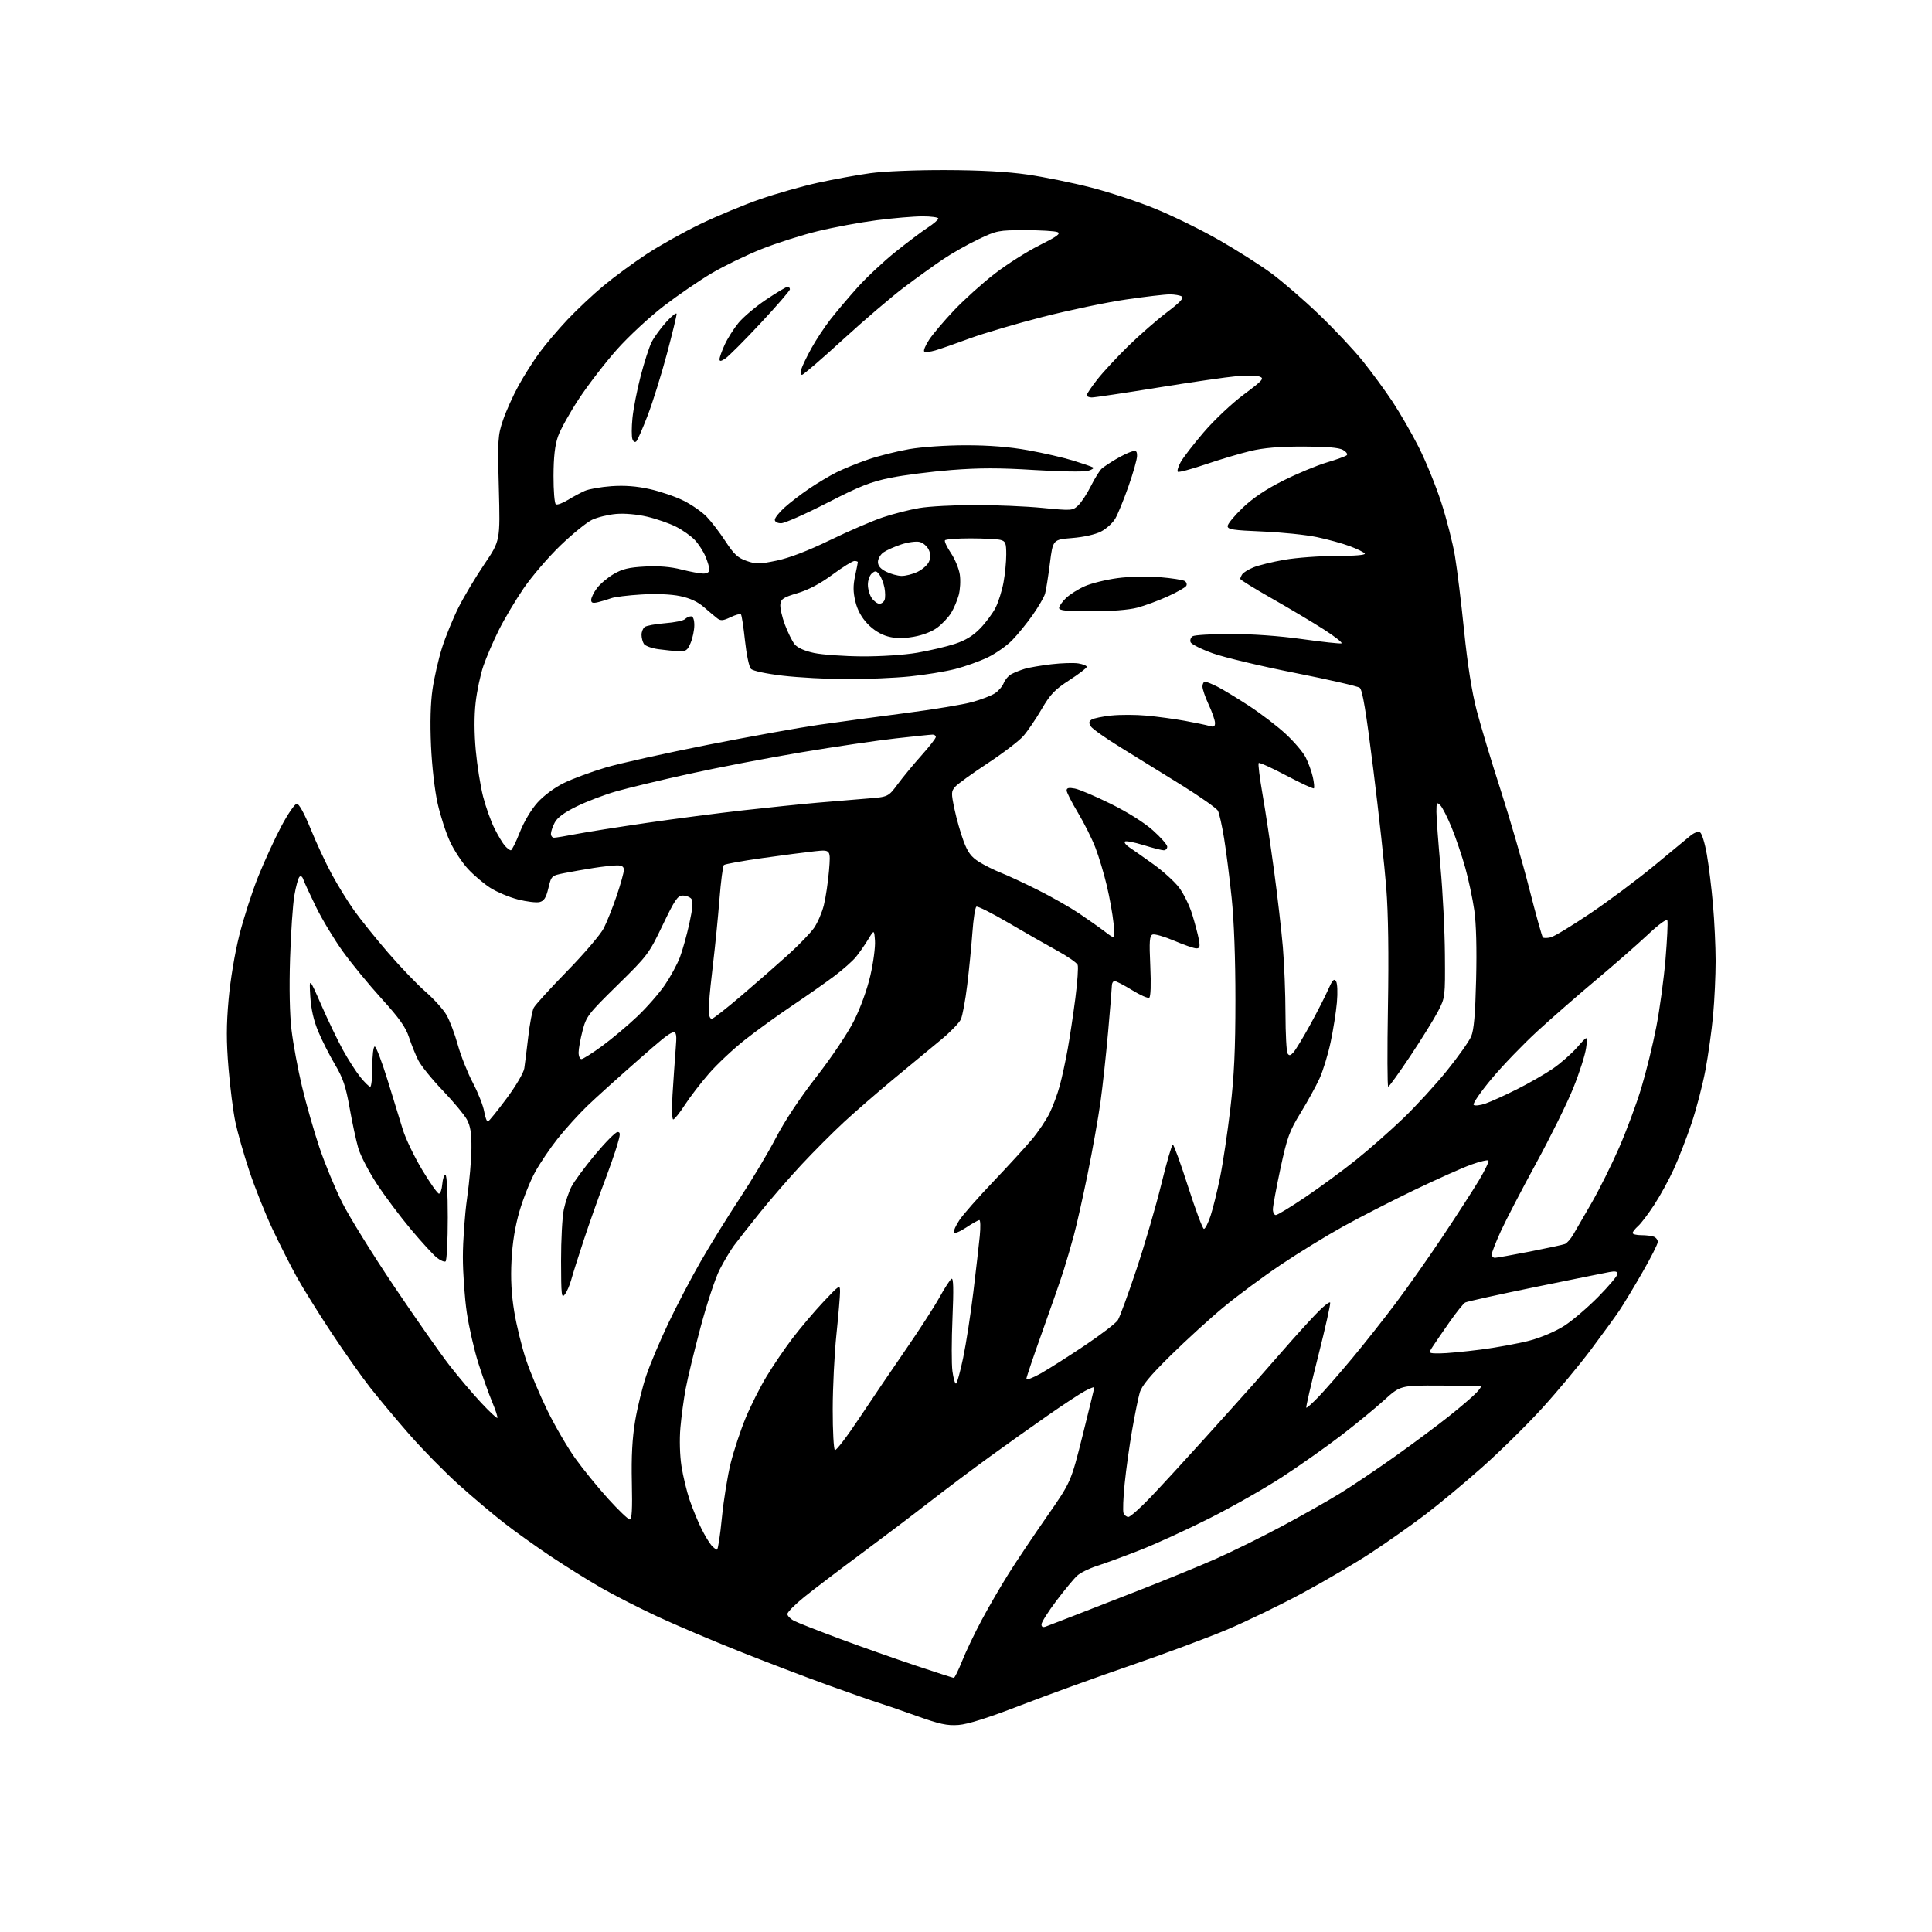 <?xml version="1.0" encoding="UTF-8" standalone="no"?>
<svg 
  version="1.1" 
  xmlns="http://www.w3.org/2000/svg" 
  xmlns:xlink="http://www.w3.org/1999/xlink" 
  xmlns:svg="http://www.w3.org/2000/svg"
  xmlns:rdf="http://www.w3.org/1999/02/22-rdf-syntax-ns#"
  xmlns:cc="http://creativecommons.org/ns#"
  xmlns:dc="http://purl.org/dc/elements/1.1/"
  viewBox="0 0 768 768"
  width="768"
  height="768"
>
<style>svg {background-color: white; }</style>"
<path stroke="none" fill="black" fill-rule="evenodd" d="M381.00,685.70C376.46,686.03 373.50,685.38 364.00,681.98C357.68,679.71 350.93,677.39 349.00,676.81C347.07,676.24 338.16,673.12 329.19,669.89C320.23,666.65 304.25,660.56 293.69,656.35C283.14,652.15 268.65,645.99 261.50,642.67C254.35,639.35 244.22,634.18 239.00,631.19C233.78,628.19 224.78,622.58 219.00,618.72C213.22,614.86 204.90,608.91 200.50,605.49C196.10,602.08 187.96,595.20 182.40,590.22C176.85,585.23 168.05,576.28 162.83,570.33C157.62,564.37 150.53,555.90 147.08,551.50C143.63,547.10 136.65,537.20 131.57,529.50C126.48,521.80 120.33,511.90 117.90,507.50C115.47,503.10 111.14,494.54 108.28,488.48C105.43,482.42 101.30,472.07 99.11,465.48C96.92,458.89 94.42,450.12 93.56,446.00C92.70,441.88 91.47,432.24 90.84,424.59C89.96,414.02 89.97,407.49 90.87,397.37C91.56,389.59 93.32,378.97 95.13,371.78C96.83,365.03 100.20,354.55 102.63,348.50C105.06,342.45 109.19,333.45 111.81,328.50C114.43,323.55 117.22,319.50 118.00,319.50C118.87,319.50 121.01,323.40 123.49,329.50C125.72,335.00 129.49,343.10 131.87,347.50C134.24,351.90 138.27,358.42 140.82,361.99C143.36,365.56 149.43,373.10 154.30,378.74C159.17,384.38 165.86,391.35 169.17,394.23C172.48,397.11 176.23,401.27 177.50,403.48C178.78,405.69 180.80,411.04 181.99,415.36C183.19,419.68 185.88,426.47 187.97,430.43C190.06,434.40 192.09,439.55 192.48,441.88C192.87,444.20 193.55,445.97 193.99,445.80C194.43,445.64 197.75,441.52 201.37,436.66C205.09,431.66 208.15,426.45 208.42,424.66C208.68,422.92 209.39,417.27 209.99,412.11C210.59,406.94 211.57,401.76 212.17,400.61C212.77,399.45 218.76,392.87 225.49,385.99C232.21,379.11 238.74,371.46 240.00,368.99C241.26,366.52 243.58,360.70 245.15,356.06C246.72,351.42 248.00,346.81 248.00,345.81C248.00,344.50 247.24,344.00 245.25,344.01C243.74,344.01 239.57,344.47 236.00,345.03C232.43,345.59 227.18,346.51 224.34,347.07C219.20,348.10 219.17,348.13 217.99,353.06C217.07,356.88 216.27,358.14 214.50,358.59C213.23,358.91 209.36,358.44 205.88,357.55C202.41,356.66 197.45,354.57 194.86,352.91C192.27,351.25 188.28,347.86 185.99,345.37C183.70,342.89 180.52,338.06 178.92,334.63C177.31,331.21 175.09,324.38 173.98,319.45C172.81,314.25 171.70,304.61 171.34,296.45C170.93,287.29 171.14,279.48 171.94,273.98C172.62,269.34 174.31,261.94 175.71,257.52C177.10,253.11 180.05,245.90 182.25,241.50C184.46,237.10 189.10,229.33 192.56,224.23C198.84,214.96 198.84,214.96 198.30,194.23C197.79,174.70 197.88,173.12 199.96,167.00C201.17,163.43 203.94,157.26 206.12,153.31C208.29,149.35 212.05,143.43 214.47,140.15C216.88,136.87 221.90,130.97 225.61,127.03C229.33,123.09 235.78,117.03 239.94,113.57C244.10,110.10 251.78,104.46 257.00,101.03C262.23,97.59 271.90,92.18 278.50,89.01C285.10,85.83 295.69,81.43 302.04,79.22C308.38,77.01 318.73,74.06 325.04,72.67C331.34,71.28 340.77,69.56 346.00,68.84C351.45,68.09 364.25,67.57 376.00,67.61C389.78,67.65 400.42,68.24 408.45,69.40C415.02,70.35 426.39,72.66 433.71,74.54C441.03,76.41 452.66,80.26 459.54,83.10C466.43,85.93 477.76,91.50 484.71,95.49C491.67,99.47 500.95,105.38 505.35,108.61C509.74,111.85 518.25,119.19 524.24,124.93C530.24,130.67 538.07,138.99 541.64,143.43C545.21,147.87 550.56,155.16 553.53,159.64C556.50,164.12 561.19,172.26 563.96,177.73C566.73,183.20 570.74,193.03 572.88,199.59C575.02,206.14 577.48,215.78 578.36,221.00C579.23,226.22 580.88,239.65 582.01,250.82C583.37,264.21 585.07,274.96 586.98,282.32C588.58,288.47 592.86,302.73 596.51,314.00C600.15,325.27 605.28,342.94 607.91,353.27C610.54,363.59 612.97,372.30 613.30,372.64C613.63,372.97 615.06,372.95 616.47,372.60C617.88,372.24 625.01,367.91 632.32,362.98C639.62,358.04 650.91,349.61 657.40,344.25C663.89,338.89 670.40,333.51 671.87,332.30C673.50,330.96 675.04,330.41 675.82,330.89C676.53,331.33 677.73,335.26 678.49,339.63C679.26,344.00 680.35,352.95 680.93,359.54C681.51,366.12 681.98,376.23 681.99,382.00C681.99,387.77 681.54,397.45 680.99,403.50C680.44,409.55 679.06,419.40 677.93,425.39C676.81,431.38 674.30,440.96 672.37,446.67C670.44,452.38 667.30,460.47 665.40,464.65C663.50,468.82 660.00,475.23 657.62,478.87C655.25,482.52 652.34,486.36 651.15,487.40C649.97,488.45 649.00,489.69 649.00,490.15C649.00,490.62 650.54,491.00 652.42,491.00C654.30,491.00 656.55,491.27 657.42,491.61C658.29,491.94 659.00,492.88 659.00,493.69C659.00,494.50 656.24,499.97 652.86,505.83C649.49,511.70 645.37,518.52 643.70,521.00C642.03,523.48 636.91,530.51 632.33,536.63C627.74,542.75 619.08,553.14 613.08,559.73C607.09,566.32 596.38,576.86 589.29,583.16C582.20,589.47 571.88,598.05 566.35,602.24C560.82,606.43 551.16,613.22 544.90,617.33C538.63,621.44 526.30,628.68 517.50,633.41C508.70,638.14 495.20,644.67 487.50,647.90C479.80,651.14 462.70,657.50 449.50,662.03C436.30,666.55 416.73,673.65 406.00,677.78C392.73,682.90 384.74,685.43 381.00,685.70zM379.14,666.98C379.50,666.99 380.99,663.96 382.47,660.25C383.94,656.54 387.43,649.23 390.23,644.00C393.02,638.77 397.86,630.45 400.97,625.50C404.09,620.55 410.93,610.35 416.17,602.82C425.71,589.15 425.71,589.15 430.36,570.59C432.91,560.39 435.00,551.79 435.00,551.50C435.00,551.20 433.31,551.87 431.25,552.98C429.19,554.08 422.50,558.48 416.39,562.75C410.27,567.01 399.99,574.33 393.53,579.00C387.08,583.67 376.33,591.74 369.65,596.93C362.97,602.12 350.52,611.54 342.00,617.86C333.48,624.18 323.46,631.80 319.75,634.79C316.04,637.78 313.00,640.84 313.00,641.59C313.00,642.34 314.24,643.58 315.75,644.35C317.26,645.12 325.48,648.34 334.00,651.51C342.52,654.67 356.02,659.44 364.00,662.10C371.98,664.77 378.79,666.96 379.14,666.98zM415.75,646.56C416.71,646.20 420.88,644.59 425.00,643.00C429.12,641.40 441.26,636.67 451.97,632.49C462.68,628.31 476.63,622.61 482.97,619.81C489.31,617.02 501.14,611.20 509.25,606.87C517.37,602.55 527.97,596.56 532.81,593.56C537.65,590.57 547.44,583.98 554.56,578.93C561.68,573.88 571.33,566.70 576.00,562.97C580.67,559.25 585.59,555.03 586.92,553.60C588.26,552.17 589.05,550.97 588.67,550.93C588.30,550.89 580.96,550.83 572.35,550.79C556.69,550.72 556.69,550.72 550.09,556.70C546.46,559.99 538.76,566.30 532.98,570.73C527.20,575.15 516.85,582.45 509.98,586.94C503.12,591.44 490.07,598.86 481.00,603.44C471.93,608.02 459.32,613.79 453.00,616.26C446.68,618.73 439.02,621.54 436.00,622.50C432.98,623.46 429.46,625.20 428.18,626.37C426.90,627.53 423.19,632.02 419.93,636.33C416.67,640.65 414.00,644.87 414.00,645.70C414.00,646.73 414.57,647.00 415.75,646.56zM285.02,616.00C285.41,616.00 286.29,610.26 286.97,603.25C287.66,596.24 289.24,586.43 290.50,581.46C291.75,576.49 294.41,568.49 296.40,563.68C298.39,558.88 302.11,551.47 304.68,547.22C307.24,542.97 311.90,536.12 315.03,532.00C318.17,527.88 323.69,521.35 327.32,517.50C333.77,510.66 333.91,510.57 333.93,513.50C333.93,515.15 333.29,522.80 332.49,530.50C331.69,538.20 331.03,551.56 331.02,560.19C331.01,568.82 331.40,576.13 331.89,576.43C332.38,576.73 336.74,571.02 341.58,563.74C346.41,556.46 354.73,544.20 360.04,536.50C365.36,528.80 371.39,519.47 373.44,515.76C375.49,512.05 377.65,508.72 378.24,508.35C379.01,507.88 379.12,512.38 378.63,523.86C378.25,532.76 378.23,542.28 378.60,545.02C378.96,547.76 379.59,550.00 380.00,550.00C380.41,550.00 381.70,545.39 382.87,539.75C384.05,534.11 385.87,522.30 386.93,513.50C388.00,504.70 389.14,494.69 389.48,491.25C389.82,487.81 389.74,485.00 389.30,485.00C388.86,485.01 386.48,486.35 384.00,488.00C381.52,489.64 379.34,490.51 379.15,489.94C378.96,489.37 379.96,487.15 381.38,485.01C382.79,482.87 388.80,476.03 394.74,469.81C400.67,463.59 407.60,456.02 410.14,453.00C412.68,449.98 415.86,445.25 417.22,442.50C418.57,439.75 420.41,434.80 421.29,431.50C422.18,428.20 423.59,421.68 424.43,417.00C425.28,412.32 426.64,403.23 427.47,396.80C428.30,390.36 428.71,384.41 428.39,383.56C428.06,382.72 424.35,380.15 420.15,377.85C415.94,375.55 407.22,370.57 400.76,366.77C394.30,362.98 388.62,360.12 388.13,360.42C387.64,360.72 386.92,365.36 386.54,370.73C386.15,376.11 385.23,385.47 384.49,391.54C383.75,397.62 382.61,403.76 381.96,405.19C381.31,406.61 377.79,410.25 374.14,413.26C370.49,416.27 362.10,423.21 355.50,428.68C348.90,434.15 339.90,441.96 335.50,446.04C331.10,450.11 323.50,457.73 318.61,462.97C313.73,468.21 306.29,476.77 302.10,482.00C297.90,487.23 293.26,493.12 291.79,495.11C290.32,497.10 287.73,501.44 286.04,504.76C284.35,508.09 280.95,518.38 278.48,527.63C276.01,536.88 273.35,547.84 272.58,551.97C271.80,556.11 270.85,563.12 270.47,567.54C270.06,572.25 270.24,578.57 270.90,582.83C271.52,586.82 272.99,592.87 274.15,596.29C275.32,599.71 277.39,604.75 278.75,607.50C280.11,610.25 281.92,613.29 282.77,614.25C283.62,615.21 284.63,616.00 285.02,616.00zM250.34,604.00C251.18,604.00 251.41,599.95 251.17,589.30C250.94,578.97 251.33,571.69 252.48,564.81C253.38,559.43 255.38,551.30 256.92,546.76C258.46,542.22 262.40,532.88 265.68,526.00C268.95,519.12 274.72,508.10 278.51,501.50C282.29,494.90 289.30,483.58 294.08,476.34C298.87,469.10 305.32,458.30 308.42,452.34C311.92,445.60 318.03,436.39 324.57,428.00C330.53,420.35 336.98,410.74 339.45,405.83C342.04,400.69 344.70,393.35 345.98,387.81C347.17,382.67 347.99,376.45 347.82,373.98C347.50,369.50 347.50,369.50 345.07,373.50C343.73,375.70 341.55,378.82 340.23,380.43C338.91,382.04 335.06,385.45 331.67,388.00C328.27,390.56 320.77,395.82 315.00,399.69C309.23,403.56 300.73,409.70 296.12,413.34C291.50,416.98 285.08,423.00 281.84,426.73C278.60,430.45 274.27,436.08 272.23,439.24C270.18,442.40 268.10,444.99 267.62,444.99C267.12,445.00 267.00,440.68 267.33,435.25C267.66,429.89 268.24,421.49 268.62,416.59C269.30,407.69 269.30,407.69 254.40,420.74C246.21,427.92 236.77,436.43 233.43,439.65C230.09,442.87 224.85,448.65 221.78,452.50C218.72,456.35 214.61,462.43 212.66,466.00C210.71,469.57 207.94,476.55 206.50,481.50C204.75,487.50 203.70,494.00 203.34,501.00C202.96,508.32 203.29,514.52 204.43,521.46C205.33,526.93 207.43,535.48 209.09,540.46C210.74,545.43 214.58,554.55 217.60,560.71C220.62,566.88 225.61,575.43 228.67,579.71C231.74,584.00 237.61,591.21 241.72,595.75C245.83,600.29 249.71,604.00 250.34,604.00zM448.55,603.00C449.29,603.00 453.22,599.51 457.29,595.25C461.36,590.99 470.95,580.57 478.60,572.10C486.24,563.63 494.98,553.92 498.00,550.51C501.02,547.11 506.59,540.76 510.37,536.41C514.15,532.06 519.75,525.86 522.83,522.63C525.90,519.40 528.58,517.23 528.77,517.81C528.96,518.39 526.82,527.95 524.01,539.05C521.20,550.15 519.06,559.39 519.26,559.59C519.46,559.79 521.67,557.83 524.17,555.23C526.67,552.63 532.65,545.77 537.47,540.00C542.28,534.23 550.11,524.33 554.86,518.00C559.61,511.68 568.00,499.75 573.50,491.50C579.01,483.25 585.48,473.22 587.89,469.22C590.30,465.21 591.99,461.66 591.66,461.32C591.32,460.99 588.22,461.73 584.77,462.97C581.32,464.21 571.15,468.76 562.16,473.08C553.18,477.40 540.40,483.95 533.77,487.63C527.13,491.31 516.03,498.13 509.10,502.79C502.17,507.44 492.00,514.98 486.50,519.53C481.00,524.08 471.47,532.78 465.31,538.85C457.01,547.04 453.84,550.87 453.04,553.70C452.44,555.79 451.09,562.45 450.04,568.50C448.98,574.55 447.65,584.09 447.08,589.71C446.50,595.32 446.30,600.61 446.62,601.46C446.95,602.31 447.82,603.00 448.55,603.00zM197.70,563.64C197.93,563.41 197.02,560.58 195.67,557.36C194.32,554.14 191.85,547.21 190.18,541.97C188.51,536.72 186.44,527.67 185.57,521.84C184.71,516.01 184.00,506.04 184.00,499.67C184.00,493.31 184.75,482.79 185.67,476.30C186.60,469.81 187.38,460.90 187.41,456.50C187.46,450.49 187.01,447.64 185.60,445.03C184.57,443.13 180.24,437.93 175.99,433.48C171.73,429.04 167.35,423.63 166.26,421.45C165.17,419.28 163.51,415.16 162.57,412.29C161.27,408.32 158.69,404.68 151.69,396.98C146.64,391.43 139.70,382.97 136.26,378.19C132.83,373.41 128.03,365.45 125.61,360.50C123.19,355.55 120.93,350.64 120.57,349.58C120.19,348.42 119.57,348.03 119.03,348.58C118.53,349.09 117.62,352.43 117.01,356.00C116.40,359.57 115.63,370.83 115.31,381.00C114.94,392.67 115.15,403.17 115.89,409.44C116.54,414.90 118.41,425.02 120.06,431.93C121.71,438.85 124.83,449.76 126.99,456.18C129.15,462.61 133.23,472.47 136.05,478.10C138.88,483.73 148.17,498.73 156.71,511.42C165.25,524.11 175.18,538.27 178.77,542.88C182.37,547.49 188.00,554.14 191.30,557.66C194.59,561.18 197.47,563.87 197.70,563.64zM413.75,545.95C416.91,544.16 424.78,539.17 431.23,534.84C437.68,530.52 443.60,525.98 444.38,524.74C445.15,523.51 448.49,514.40 451.79,504.50C455.09,494.60 459.52,479.41 461.64,470.75C463.75,462.09 465.81,455.00 466.21,455.00C466.61,455.00 469.35,462.54 472.30,471.75C475.25,480.96 478.07,488.50 478.58,488.50C479.09,488.50 480.27,486.18 481.21,483.34C482.16,480.50 483.86,473.59 485.00,467.98C486.15,462.38 487.98,450.07 489.09,440.64C490.60,427.72 491.10,417.10 491.10,397.50C491.11,381.32 490.55,366.02 489.61,357.00C488.78,349.02 487.43,338.35 486.60,333.29C485.78,328.22 484.67,323.27 484.14,322.29C483.61,321.30 477.17,316.76 469.84,312.19C462.50,307.62 451.59,300.87 445.59,297.19C439.59,293.51 434.19,289.70 433.59,288.72C432.76,287.36 432.84,286.73 433.97,286.03C434.78,285.52 438.27,284.81 441.72,284.44C445.18,284.07 451.50,284.08 455.75,284.47C460.01,284.86 466.88,285.79 471.00,286.54C475.12,287.29 479.51,288.20 480.75,288.57C482.52,289.09 483.00,288.83 482.99,287.37C482.98,286.34 481.86,283.09 480.49,280.15C479.12,277.21 478.00,273.95 478.00,272.90C478.00,271.86 478.47,271.00 479.04,271.00C479.61,271.00 481.86,271.91 484.02,273.01C486.19,274.12 491.82,277.53 496.52,280.60C501.23,283.67 507.79,288.69 511.10,291.76C514.42,294.83 517.99,299.02 519.04,301.08C520.09,303.14 521.36,306.64 521.86,308.86C522.36,311.08 522.55,313.11 522.29,313.37C522.03,313.63 517.11,311.35 511.36,308.31C505.60,305.26 500.65,303.02 500.35,303.32C500.05,303.62 500.74,309.18 501.87,315.68C503.01,322.18 505.06,335.82 506.44,346.00C507.82,356.18 509.40,369.90 509.96,376.50C510.52,383.10 510.99,395.02 511.00,403.00C511.02,410.98 511.39,418.07 511.84,418.77C512.46,419.76 513.00,419.65 514.21,418.27C515.08,417.30 518.01,412.45 520.74,407.50C523.47,402.55 526.69,396.26 527.90,393.52C529.63,389.59 530.30,388.85 531.08,390.02C531.64,390.87 531.80,394.47 531.44,398.50C531.10,402.35 529.97,409.49 528.93,414.37C527.89,419.25 525.90,425.73 524.51,428.76C523.12,431.80 519.73,437.95 516.98,442.43C512.54,449.68 511.66,452.11 508.99,464.53C507.35,472.20 506.00,479.49 506.00,480.74C506.00,481.98 506.53,483.00 507.17,483.00C507.81,483.00 513.10,479.79 518.92,475.86C524.74,471.93 533.77,465.30 539.00,461.11C544.23,456.92 552.70,449.46 557.84,444.52C562.97,439.58 570.81,431.03 575.24,425.52C579.68,420.01 583.99,413.93 584.81,412.00C585.90,409.45 586.44,403.28 586.78,389.33C587.08,377.16 586.82,367.13 586.05,361.83C585.39,357.25 583.78,349.66 582.47,344.96C581.16,340.27 578.74,333.10 577.08,329.04C575.43,324.97 573.38,320.95 572.54,320.11C571.15,318.73 571.00,318.99 571.00,322.74C571.00,325.03 571.73,334.91 572.62,344.70C573.52,354.49 574.31,370.15 574.37,379.50C574.50,396.35 574.47,396.55 571.65,402.00C570.08,405.02 565.13,413.00 560.65,419.73C556.17,426.45 552.20,431.96 551.84,431.98C551.48,431.99 551.43,417.71 551.73,400.25C552.09,379.53 551.86,363.12 551.07,353.00C550.41,344.48 548.09,323.32 545.93,306.00C543.02,282.67 541.61,274.21 540.50,273.39C539.68,272.78 528.09,270.13 514.75,267.49C501.41,264.85 486.75,261.36 482.17,259.73C477.59,258.09 473.59,256.09 473.28,255.28C472.96,254.46 473.34,253.40 474.10,252.91C474.87,252.43 481.69,252.02 489.26,252.02C497.79,252.01 508.56,252.78 517.61,254.05C525.64,255.18 532.68,255.94 533.26,255.75C533.84,255.55 530.68,253.06 526.24,250.21C521.79,247.36 512.50,241.82 505.58,237.89C498.66,233.96 493.01,230.47 493.02,230.12C493.02,229.78 493.38,228.95 493.80,228.29C494.22,227.62 496.21,226.39 498.21,225.56C500.21,224.72 505.77,223.35 510.55,222.52C515.34,221.68 524.63,221.00 531.19,221.00C538.34,221.00 542.89,220.63 542.54,220.06C542.22,219.55 539.57,218.23 536.64,217.14C533.71,216.04 527.76,214.40 523.41,213.49C519.06,212.58 509.31,211.58 501.75,211.27C490.14,210.79 488.00,210.46 488.00,209.13C488.00,208.26 490.72,204.97 494.03,201.81C498.13,197.91 503.30,194.45 510.12,191.04C515.65,188.27 523.39,185.05 527.33,183.87C531.28,182.70 534.89,181.39 535.36,180.96C535.83,180.54 535.15,179.59 533.86,178.85C532.22,177.93 527.38,177.52 518.00,177.51C508.44,177.51 502.31,178.03 497.00,179.30C492.88,180.29 484.84,182.68 479.15,184.62C473.46,186.55 468.53,187.86 468.19,187.53C467.86,187.19 468.37,185.48 469.33,183.71C470.30,181.94 474.42,176.60 478.50,171.84C482.64,167.00 489.67,160.37 494.41,156.84C501.97,151.19 502.66,150.42 500.75,149.71C499.57,149.28 495.43,149.20 491.55,149.54C487.67,149.88 473.59,151.92 460.25,154.08C446.92,156.24 435.10,158.00 434.00,158.00C432.90,158.00 432.00,157.59 432.00,157.09C432.00,156.59 433.89,153.78 436.20,150.84C438.51,147.90 444.02,141.95 448.45,137.61C452.88,133.28 459.79,127.24 463.80,124.20C468.99,120.28 470.72,118.44 469.80,117.86C469.09,117.40 466.93,117.03 465.00,117.02C463.07,117.02 455.20,117.94 447.50,119.07C439.80,120.20 424.95,123.31 414.50,125.98C404.05,128.65 391.00,132.50 385.50,134.52C380.00,136.55 373.83,138.70 371.78,139.30C369.74,139.90 367.76,140.09 367.39,139.72C367.01,139.35 367.92,137.21 369.39,134.98C370.87,132.75 375.32,127.50 379.29,123.31C383.26,119.13 390.47,112.63 395.32,108.87C400.17,105.11 408.20,100.01 413.17,97.52C420.24,93.98 421.79,92.85 420.34,92.25C419.33,91.84 413.55,91.50 407.50,91.50C396.89,91.50 396.23,91.63 388.81,95.17C384.58,97.19 378.28,100.76 374.81,103.11C371.34,105.45 364.45,110.41 359.50,114.13C354.55,117.85 343.59,127.21 335.14,134.94C326.69,142.68 319.34,149.00 318.82,149.00C318.29,149.00 318.17,147.99 318.54,146.75C318.91,145.51 320.71,141.78 322.54,138.45C324.37,135.13 327.81,129.92 330.18,126.89C332.56,123.85 337.40,118.13 340.95,114.18C344.50,110.23 351.25,103.91 355.95,100.14C360.65,96.37 366.41,92.03 368.75,90.51C371.09,88.98 373.00,87.34 373.00,86.87C373.00,86.39 370.17,86.00 366.71,86.00C363.25,86.00 355.04,86.70 348.46,87.55C341.88,88.40 331.32,90.36 324.99,91.91C318.66,93.45 308.60,96.66 302.63,99.04C296.67,101.42 287.80,105.72 282.93,108.59C278.06,111.47 269.48,117.35 263.87,121.65C258.25,125.96 249.90,133.70 245.27,138.90C240.66,144.08 233.88,152.87 230.21,158.41C226.55,163.96 222.76,170.75 221.81,173.50C220.58,177.01 220.06,181.68 220.03,189.19C220.01,195.07 220.43,200.15 220.96,200.48C221.49,200.80 223.63,200.03 225.71,198.75C227.80,197.47 230.85,195.84 232.50,195.11C234.15,194.39 238.92,193.56 243.10,193.26C248.33,192.90 253.09,193.26 258.31,194.43C262.49,195.36 268.53,197.42 271.72,199.02C274.92,200.62 279.05,203.48 280.90,205.39C282.75,207.30 286.12,211.71 288.39,215.18C291.75,220.33 293.31,221.77 296.78,222.97C300.57,224.29 301.88,224.27 308.77,222.84C313.82,221.78 321.18,218.96 330.00,214.68C337.43,211.08 346.88,207.01 351.00,205.63C355.13,204.25 361.65,202.59 365.50,201.94C369.35,201.29 379.25,200.76 387.50,200.75C395.75,200.75 407.86,201.26 414.41,201.90C426.00,203.03 426.37,203.00 428.59,200.91C429.85,199.73 432.14,196.24 433.69,193.14C435.23,190.05 437.18,186.95 438.00,186.24C438.82,185.54 441.30,183.89 443.50,182.59C445.70,181.28 448.51,179.91 449.75,179.54C451.64,178.97 452.00,179.24 452.00,181.26C452.00,182.57 450.46,188.01 448.58,193.35C446.70,198.68 444.34,204.45 443.33,206.17C442.32,207.90 439.79,210.19 437.70,211.28C435.43,212.46 430.81,213.50 426.21,213.87C418.53,214.50 418.53,214.50 417.34,224.00C416.68,229.22 415.82,234.62 415.43,236.00C415.03,237.38 412.81,241.20 410.48,244.50C408.16,247.80 404.50,252.30 402.35,254.50C400.21,256.70 395.86,259.76 392.68,261.30C389.51,262.84 383.65,264.94 379.67,265.96C375.69,266.97 367.53,268.30 361.54,268.90C355.55,269.51 344.32,269.98 336.58,269.97C328.83,269.95 317.40,269.33 311.17,268.60C304.43,267.80 299.30,266.70 298.51,265.88C297.77,265.12 296.72,260.09 296.14,254.63C295.56,249.20 294.84,244.51 294.53,244.20C294.23,243.89 292.36,244.41 290.38,245.36C287.45,246.75 286.49,246.84 285.14,245.81C284.24,245.12 281.86,243.12 279.85,241.37C277.37,239.20 274.32,237.79 270.35,236.96C266.72,236.20 260.88,235.96 254.96,236.32C249.71,236.63 244.31,237.30 242.96,237.80C241.61,238.30 239.26,239.01 237.75,239.37C235.64,239.88 235.00,239.67 235.00,238.48C235.00,237.62 236.01,235.54 237.25,233.86C238.49,232.18 241.48,229.64 243.91,228.21C247.40,226.16 250.00,225.54 256.44,225.20C261.92,224.91 266.61,225.30 270.86,226.39C274.33,227.27 278.25,228.00 279.58,228.00C281.09,228.00 282.00,227.42 282.00,226.47C282.00,225.63 281.30,223.26 280.45,221.22C279.59,219.17 277.68,216.22 276.20,214.66C274.71,213.09 271.37,210.72 268.76,209.39C266.15,208.06 260.98,206.26 257.26,205.39C253.20,204.44 248.25,204.00 244.87,204.30C241.78,204.57 237.51,205.61 235.37,206.62C233.24,207.62 227.58,212.22 222.78,216.83C217.99,221.45 211.41,229.11 208.16,233.86C204.91,238.61 200.46,246.10 198.27,250.50C196.08,254.90 193.32,261.30 192.15,264.73C190.98,268.16 189.59,274.68 189.08,279.23C188.47,284.53 188.50,291.40 189.13,298.35C189.68,304.32 190.99,312.55 192.04,316.65C193.09,320.74 195.12,326.44 196.55,329.30C197.98,332.16 199.87,335.29 200.73,336.25C201.60,337.21 202.65,338.00 203.07,338.00C203.48,338.00 205.08,334.80 206.62,330.88C208.28,326.65 211.13,321.85 213.65,319.04C216.18,316.23 220.43,313.08 224.19,311.24C227.66,309.54 235.15,306.77 240.82,305.09C246.50,303.41 264.73,299.36 281.32,296.08C297.92,292.81 317.80,289.23 325.50,288.12C333.20,287.01 348.61,284.93 359.75,283.49C370.89,282.05 382.91,280.07 386.45,279.08C390.00,278.10 394.07,276.53 395.49,275.60C396.92,274.66 398.50,272.82 399.00,271.51C399.50,270.20 400.89,268.59 402.09,267.95C403.29,267.31 405.68,266.36 407.39,265.85C409.10,265.34 413.84,264.53 417.92,264.05C422.01,263.57 426.84,263.42 428.67,263.72C430.50,264.02 432.00,264.63 432.00,265.08C432.00,265.53 428.89,267.91 425.09,270.37C419.29,274.13 417.51,275.98 414.02,281.97C411.73,285.89 408.47,290.67 406.77,292.61C405.07,294.54 398.69,299.41 392.59,303.43C386.49,307.45 380.70,311.63 379.73,312.72C378.09,314.56 378.07,315.20 379.43,321.68C380.24,325.52 381.86,331.23 383.04,334.37C384.70,338.82 386.05,340.63 389.10,342.56C391.25,343.92 395.24,345.91 397.96,346.98C400.68,348.05 407.31,351.14 412.70,353.85C418.09,356.55 425.43,360.73 429.00,363.13C432.57,365.54 437.26,368.85 439.41,370.49C443.33,373.49 443.33,373.49 442.65,366.99C442.29,363.42 441.08,356.68 439.96,352.00C438.85,347.32 436.83,340.57 435.46,337.00C434.09,333.43 430.95,327.15 428.49,323.05C426.02,318.95 424.00,314.97 424.00,314.22C424.00,313.21 424.86,313.00 427.25,313.46C429.04,313.79 435.47,316.53 441.55,319.54C448.24,322.84 454.85,327.00 458.30,330.08C461.43,332.87 464.00,335.80 464.00,336.58C464.00,337.36 463.37,338.00 462.61,338.00C461.84,338.00 458.19,337.07 454.51,335.93C450.82,334.79 447.51,334.17 447.15,334.54C446.79,334.91 447.61,335.96 448.97,336.86C450.32,337.76 454.58,340.75 458.42,343.50C462.27,346.25 466.88,350.43 468.68,352.79C470.48,355.15 472.83,359.94 473.91,363.44C474.99,366.93 476.17,371.41 476.55,373.39C477.10,376.36 476.93,377.00 475.56,377.00C474.64,377.00 470.68,375.63 466.76,373.96C462.84,372.30 458.97,371.18 458.17,371.49C456.96,371.95 456.80,374.09 457.26,384.02C457.60,391.33 457.43,396.23 456.84,396.60C456.30,396.93 453.24,395.58 450.03,393.60C446.82,391.62 443.70,390.00 443.10,390.00C442.49,390.00 441.99,390.79 441.99,391.75C441.98,392.71 441.31,400.97 440.50,410.11C439.69,419.24 438.32,431.84 437.45,438.11C436.57,444.37 434.30,457.15 432.39,466.50C430.48,475.85 428.01,486.88 426.89,491.00C425.78,495.12 423.94,501.43 422.81,505.00C421.67,508.57 417.87,519.50 414.37,529.27C410.87,539.04 408.00,547.52 408.00,548.11C408.00,548.71 410.59,547.73 413.75,545.95zM572.33,538.00C574.84,538.00 582.21,537.31 588.70,536.47C595.19,535.62 604.00,534.00 608.27,532.85C612.78,531.64 618.52,529.17 621.91,526.98C625.14,524.89 631.20,519.71 635.39,515.45C639.57,511.20 643.00,507.12 643.00,506.38C643.00,505.42 642.09,505.22 639.75,505.66C637.96,505.99 624.63,508.69 610.13,511.65C595.63,514.61 583.17,517.37 582.44,517.77C581.72,518.18 578.92,521.66 576.23,525.51C573.54,529.35 570.53,533.74 569.55,535.25C567.77,538.00 567.77,538.00 572.33,538.00zM224.55,514.53C223.21,516.30 223.06,514.98 223.03,501.30C223.01,492.94 223.51,483.71 224.12,480.80C224.74,477.88 226.09,473.83 227.13,471.78C228.16,469.74 232.39,464.00 236.52,459.03C240.66,454.07 244.69,450.00 245.47,450.00C246.68,450.00 246.67,450.77 245.34,455.25C244.49,458.14 242.04,465.10 239.91,470.73C237.77,476.36 234.24,486.35 232.06,492.93C229.88,499.52 227.64,506.63 227.07,508.74C226.50,510.84 225.37,513.45 224.55,514.53zM177.12,501.43C176.63,501.73 175.08,501.07 173.67,499.96C172.26,498.85 167.63,493.79 163.37,488.72C159.12,483.65 153.01,475.51 149.81,470.63C146.61,465.75 143.28,459.34 142.42,456.38C141.56,453.42 140.01,446.23 138.98,440.40C137.46,431.81 136.35,428.53 133.16,423.15C130.99,419.49 127.99,413.57 126.50,410.00C124.67,405.60 123.65,401.07 123.34,396.00C122.90,388.50 122.90,388.50 127.72,399.50C130.37,405.55 134.24,413.59 136.31,417.36C138.39,421.13 141.49,425.97 143.21,428.11C144.93,430.25 146.71,432.00 147.17,432.00C147.63,432.00 148.00,428.40 148.00,424.00C148.00,419.50 148.42,416.00 148.97,416.00C149.50,416.00 151.78,421.96 154.04,429.25C156.30,436.54 159.03,445.43 160.12,449.00C161.21,452.57 164.66,459.77 167.80,465.00C170.93,470.23 173.95,474.50 174.50,474.50C175.05,474.50 175.64,472.81 175.81,470.75C175.98,468.69 176.54,467.00 177.06,467.00C177.61,467.00 178.00,474.04 178.00,483.94C178.00,493.26 177.60,501.13 177.12,501.43zM594.25,500.00C594.94,499.99 601.17,498.88 608.09,497.53C615.01,496.17 621.31,494.82 622.09,494.51C622.87,494.21 624.36,492.51 625.41,490.73C626.45,488.96 629.77,483.23 632.78,478.00C635.78,472.77 640.64,463.02 643.57,456.33C646.50,449.63 650.49,438.93 652.42,432.56C654.35,426.18 657.05,415.23 658.40,408.23C659.76,401.23 661.40,389.14 662.06,381.37C662.71,373.59 663.05,366.65 662.81,365.94C662.55,365.14 659.54,367.31 654.94,371.63C650.85,375.47 641.65,383.52 634.50,389.51C627.35,395.50 616.85,404.66 611.18,409.87C605.50,415.08 597.28,423.62 592.91,428.85C588.54,434.09 585.34,438.74 585.80,439.20C586.26,439.66 588.42,439.41 590.60,438.64C592.78,437.87 598.37,435.33 603.03,432.99C607.69,430.65 614.04,427.01 617.14,424.90C620.24,422.80 624.67,418.92 626.98,416.29C631.18,411.50 631.18,411.50 630.51,416.50C630.15,419.25 627.85,426.45 625.40,432.50C622.96,438.55 616.30,452.05 610.59,462.50C604.89,472.95 598.60,485.05 596.61,489.39C594.63,493.73 593.00,497.89 593.00,498.64C593.00,499.39 593.56,500.00 594.25,500.00zM231.13,421.00C231.75,421.00 235.46,418.65 239.38,415.78C243.29,412.91 249.59,407.62 253.36,404.03C257.14,400.44 262.05,394.82 264.29,391.55C266.52,388.28 269.21,383.33 270.27,380.55C271.32,377.77 273.02,371.69 274.04,367.04C275.37,360.95 275.59,358.22 274.82,357.29C274.24,356.58 272.70,356.00 271.40,356.00C269.38,356.00 268.25,357.67 263.42,367.75C257.96,379.15 257.43,379.86 245.46,391.60C233.76,403.08 233.05,404.01 231.57,409.74C230.70,413.07 230.00,416.96 230.00,418.39C230.00,419.83 230.51,421.00 231.13,421.00zM282.96,405.00C283.49,405.00 288.80,400.84 294.76,395.75C300.72,390.66 309.07,383.35 313.33,379.50C317.58,375.65 322.21,370.86 323.60,368.85C325.00,366.83 326.75,362.78 327.49,359.85C328.23,356.91 329.15,350.72 329.54,346.11C330.23,337.72 330.23,337.72 323.87,338.39C320.37,338.76 310.98,339.98 303.00,341.11C295.02,342.23 288.16,343.48 287.75,343.87C287.35,344.27 286.55,350.42 285.99,357.55C285.43,364.67 284.31,375.90 283.52,382.50C282.72,389.10 282.01,396.07 281.93,398.00C281.86,399.93 281.84,402.29 281.90,403.25C281.95,404.21 282.43,405.00 282.96,405.00zM220.25,333.00C220.94,333.00 224.92,332.35 229.10,331.54C233.28,330.74 245.88,328.75 257.10,327.11C268.32,325.47 285.60,323.22 295.50,322.11C305.40,320.99 318.68,319.63 325.00,319.08C331.32,318.53 340.23,317.79 344.80,317.43C353.10,316.78 353.10,316.78 356.92,311.64C359.02,308.81 363.27,303.67 366.37,300.21C369.46,296.75 372.00,293.49 372.00,292.96C372.00,292.43 371.44,292.00 370.75,292.01C370.06,292.01 363.47,292.69 356.10,293.52C348.74,294.34 331.88,296.82 318.64,299.04C305.41,301.25 285.34,305.11 274.04,307.60C262.74,310.09 249.68,313.22 245.00,314.56C240.32,315.89 233.24,318.59 229.25,320.55C224.27,322.99 221.52,325.02 220.50,327.01C219.67,328.60 219.00,330.60 219.00,331.45C219.00,332.30 219.56,333.00 220.25,333.00zM342.62,260.92C350.24,260.96 359.46,260.36 364.62,259.47C369.50,258.63 376.23,257.05 379.56,255.96C383.86,254.54 386.80,252.74 389.71,249.73C391.95,247.40 394.70,243.69 395.80,241.47C396.91,239.25 398.31,234.78 398.91,231.53C399.51,228.29 400.00,223.29 400.00,220.43C400.00,215.89 399.72,215.16 397.75,214.63C396.51,214.30 391.14,214.02 385.81,214.01C380.48,214.01 375.90,214.36 375.63,214.79C375.36,215.22 376.44,217.51 378.02,219.87C379.60,222.22 381.19,226.06 381.54,228.40C381.89,230.73 381.69,234.41 381.10,236.57C380.51,238.73 379.16,241.91 378.10,243.63C377.04,245.36 374.61,247.96 372.70,249.41C370.58,251.03 366.92,252.47 363.27,253.11C358.89,253.88 356.14,253.85 352.90,252.98C350.09,252.22 347.19,250.41 344.87,247.98C342.45,245.44 340.84,242.49 340.03,239.12C339.12,235.35 339.09,232.79 339.91,228.99C340.51,226.19 341.00,223.70 341.00,223.45C341.00,223.20 340.39,223.00 339.64,223.00C338.89,223.00 334.97,225.43 330.94,228.41C326.07,232.00 321.41,234.47 317.05,235.77C311.47,237.43 310.46,238.08 310.20,240.19C310.04,241.55 310.85,245.19 312.01,248.29C313.17,251.38 314.91,254.90 315.88,256.11C317.02,257.50 319.79,258.75 323.58,259.56C326.84,260.26 335.40,260.87 342.62,260.92zM269.80,258.87C267.99,258.79 264.33,258.43 261.68,258.06C259.03,257.69 256.45,256.74 255.95,255.95C255.44,255.15 255.02,253.54 255.02,252.37C255.01,251.20 255.56,249.80 256.25,249.25C256.94,248.71 260.58,248.03 264.34,247.74C268.11,247.45 271.68,246.72 272.29,246.11C272.90,245.50 273.99,245.00 274.70,245.00C275.52,245.00 276.00,246.30 276.00,248.53C276.00,250.47 275.35,253.62 274.55,255.53C273.29,258.55 272.67,258.98 269.80,258.87zM433.79,243.00C423.90,243.00 421.00,242.70 421.00,241.69C421.00,240.96 422.24,239.19 423.75,237.74C425.26,236.29 428.63,234.16 431.24,233.01C433.85,231.86 439.70,230.42 444.24,229.81C449.08,229.17 456.04,229.01 461.06,229.43C465.77,229.82 470.21,230.51 470.94,230.96C471.66,231.41 471.94,232.29 471.55,232.91C471.17,233.54 467.85,235.42 464.18,237.09C460.50,238.76 455.04,240.78 452.04,241.57C448.66,242.45 441.70,243.00 433.79,243.00zM349.59,240.00C350.40,240.00 351.32,239.32 351.64,238.49C351.96,237.66 351.94,235.49 351.60,233.67C351.25,231.84 350.35,229.50 349.60,228.46C348.42,226.86 347.97,226.78 346.61,227.91C345.72,228.64 345.00,230.66 345.00,232.40C345.00,234.14 345.70,236.56 346.56,237.78C347.41,239.00 348.78,240.00 349.59,240.00zM358.35,228.94C359.92,228.97 362.77,228.25 364.69,227.34C366.61,226.43 368.67,224.63 369.25,223.34C370.02,221.66 370.00,220.30 369.19,218.53C368.57,217.17 366.95,215.77 365.58,215.43C364.21,215.09 360.92,215.53 358.25,216.42C355.59,217.30 352.42,218.72 351.20,219.57C349.99,220.42 349.00,222.13 349.00,223.38C349.00,224.93 350.02,226.14 352.25,227.25C354.04,228.14 356.78,228.90 358.35,228.94zM310.51,208.00C309.04,208.00 308.00,207.43 308.00,206.62C308.00,205.86 309.73,203.67 311.85,201.76C313.96,199.85 318.35,196.48 321.60,194.28C324.84,192.08 329.75,189.15 332.50,187.77C335.25,186.39 340.90,184.09 345.05,182.67C349.21,181.24 356.58,179.39 361.44,178.54C366.49,177.66 376.12,177.00 383.96,177.00C393.24,177.00 401.20,177.64 408.67,178.98C414.73,180.07 422.79,181.92 426.59,183.09C430.39,184.26 433.93,185.48 434.46,185.80C434.99,186.12 434.09,186.74 432.46,187.18C430.83,187.62 421.27,187.47 411.20,186.84C397.37,185.97 389.32,185.97 378.20,186.84C370.12,187.48 359.23,188.87 354.00,189.93C346.15,191.52 341.77,193.25 328.76,199.93C320.11,204.37 311.90,208.00 310.51,208.00zM252.97,175.42C252.43,175.97 251.80,175.65 251.40,174.60C251.04,173.65 251.04,169.86 251.41,166.19C251.77,162.51 253.24,155.00 254.67,149.50C256.10,144.00 258.06,137.92 259.03,136.00C260.00,134.07 262.62,130.47 264.85,128.00C267.09,125.52 268.94,124.09 268.96,124.80C268.98,125.52 267.23,132.72 265.07,140.80C262.91,148.89 259.51,159.78 257.52,165.00C255.52,170.22 253.47,174.91 252.97,175.42zM288.32,142.52C286.58,143.67 286.01,143.73 286.02,142.77C286.03,142.07 286.95,139.50 288.06,137.06C289.17,134.61 291.64,130.70 293.55,128.37C295.47,126.03 300.44,121.84 304.60,119.06C308.76,116.28 312.58,114.00 313.08,114.00C313.59,114.00 314.00,114.45 314.00,115.00C314.00,115.55 308.75,121.62 302.32,128.50C295.90,135.38 289.60,141.69 288.32,142.52z" />

</svg>